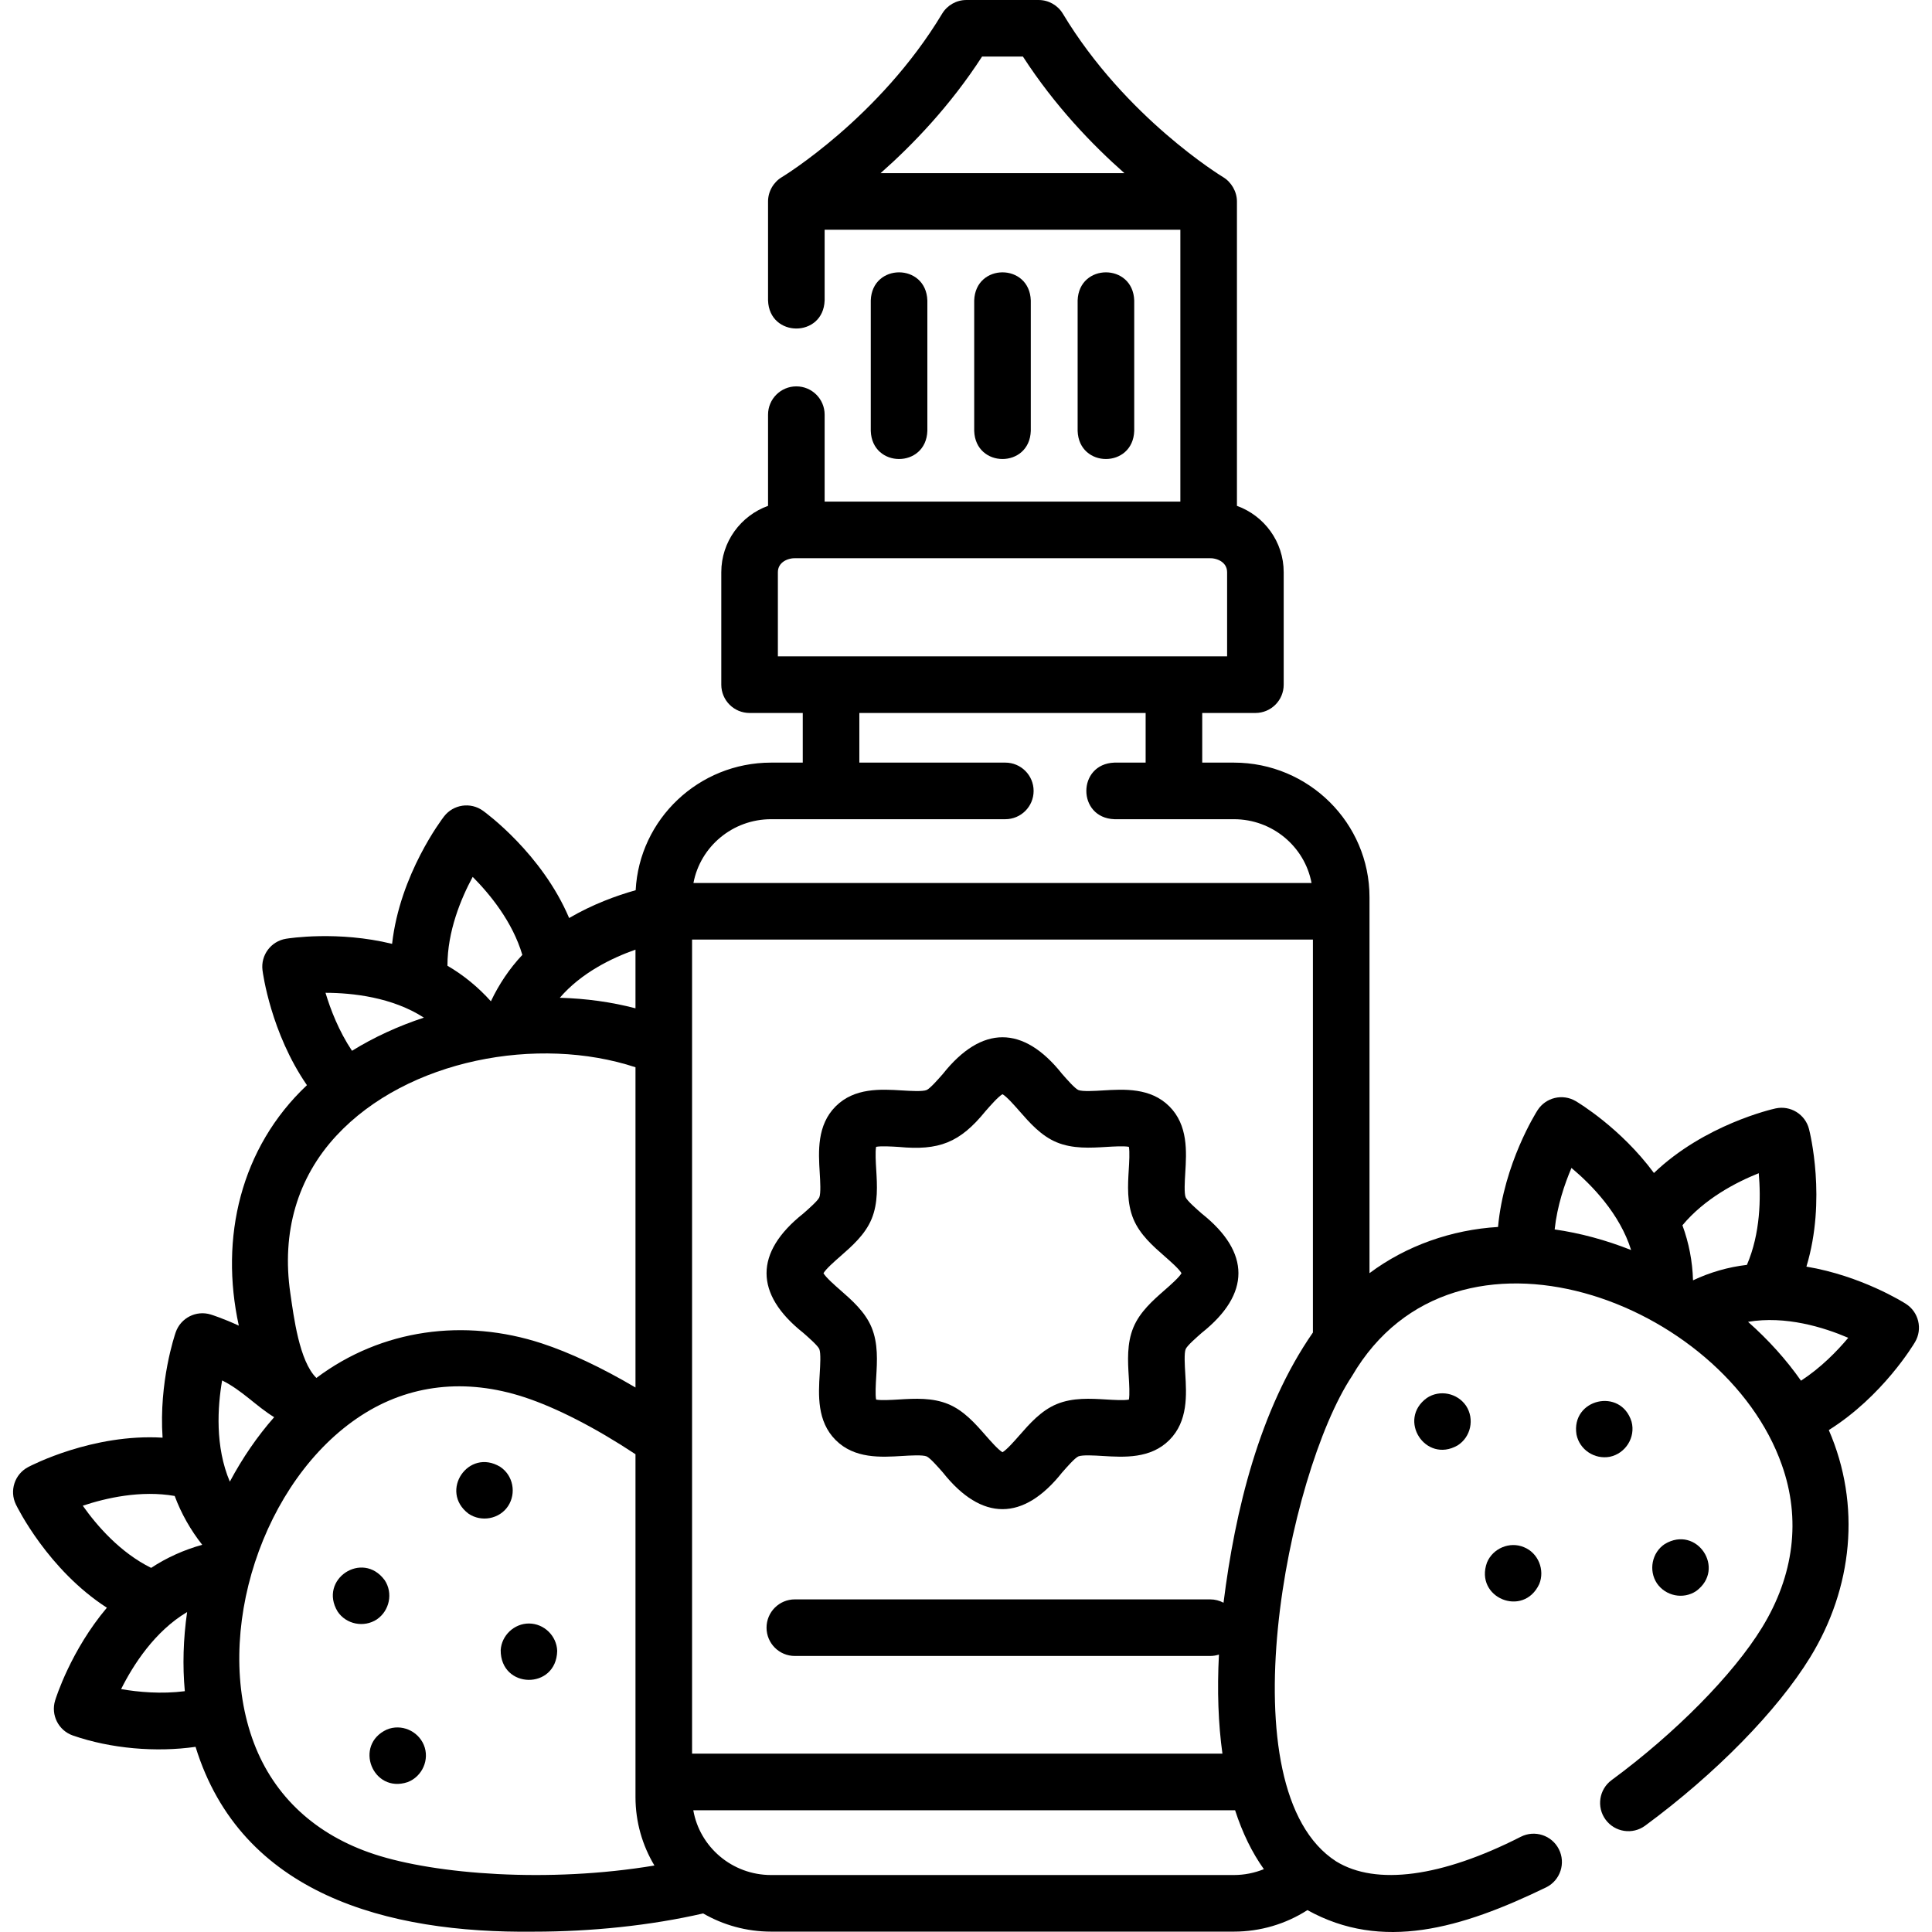 <svg id="Layer_1" enable-background="new 0 0 512.101 512.101" height="512" viewBox="0 0 512.101 512.101" width="512" xmlns="http://www.w3.org/2000/svg"><g><path d="m134.671 399.21c2.248-3.422 1.348-8.118-2.07-10.4-8.441-5.12-16.266 6.471-8.422 12.405 3.388 2.318 8.213 1.446 10.492-2.005z"/><path d="m112.331 462.5c-1.591-3.761-6.003-5.639-9.801-4.06-8.857 4.088-3.738 17.024 5.512 13.937 3.888-1.474 5.917-6.013 4.289-9.877z"/><path d="m140.2 430.33c-3.907 0-7.246 3.148-7.486 7.046-.055 10.373 14.732 10.601 14.979.227-.124-3.992-3.495-7.273-7.493-7.273z"/><path d="m99.89 429.24c3.366-2.296 4.347-6.988 2.07-10.4-5.886-8-17.603-.19-12.471 8.32 2.27 3.412 6.991 4.325 10.401 2.08z"/><path d="m245.808 114.222v-34.589c-.344-9.931-14.659-9.923-15 0v34.589c.344 9.931 14.66 9.924 15 0z"/><path d="m273.224 114.222v-34.589c-.344-9.931-14.659-9.923-15 0v34.589c.343 9.931 14.659 9.924 15 0z"/><path d="m300.64 114.222v-34.589c-.344-9.931-14.659-9.923-15 0v34.589c.343 9.931 14.659 9.924 15 0z"/><path d="m318.564 321.693c-1.452-1.271-3.883-3.4-4.285-4.326-.44-1.063-.241-4.329-.109-6.49.343-5.628.77-12.631-4.221-17.622-4.991-4.99-11.996-4.563-17.622-4.221-2.16.131-5.428.331-6.489-.109-.927-.403-3.056-2.833-4.327-4.286-10.28-12.945-21.313-12.921-31.574 0-1.271 1.452-3.4 3.883-4.326 4.285-1.062.44-4.326.242-6.489.11-5.625-.344-12.632-.77-17.622 4.221s-4.563 11.994-4.221 17.622c.132 2.161.331 5.427-.108 6.488-.403.928-2.834 3.056-4.286 4.328-12.945 10.279-12.922 21.315 0 31.575 1.452 1.271 3.883 3.4 4.285 4.325.44 1.063.241 4.329.109 6.49-.343 5.627-.77 12.631 4.221 17.622 4.992 4.991 11.993 4.562 17.622 4.221 2.161-.132 5.427-.331 6.488.109.927.403 3.056 2.833 4.327 4.286 10.279 12.945 21.313 12.921 31.574 0 1.271-1.452 3.4-3.883 4.326-4.285 1.063-.441 4.328-.242 6.489-.11 5.625.343 12.632.77 17.623-4.221 4.99-4.991 4.563-11.994 4.221-17.622-.132-2.161-.331-5.427.109-6.489.402-.927 2.833-3.056 4.285-4.327 12.944-10.28 12.921-21.313 0-31.574zm-9.882 20.289c-3.067 2.687-6.545 5.731-8.259 9.866-1.768 4.263-1.48 8.983-1.227 13.148.109 1.797.284 4.661.027 5.984-1.327.257-4.188.083-5.985-.027-4.165-.253-8.884-.542-13.148 1.227-4.134 1.714-7.179 5.191-9.865 8.259-1.285 1.467-3.366 3.844-4.502 4.491-1.136-.646-3.217-3.023-4.502-4.491-2.687-3.068-5.731-6.545-9.865-8.259-4.197-1.738-8.797-1.496-13.148-1.227-1.796.109-4.66.284-5.983.027-.258-1.324-.083-4.188.026-5.985.254-4.165.541-8.884-1.227-13.148-1.715-4.134-5.191-7.178-8.26-9.864-1.468-1.285-3.845-3.366-4.491-4.502.646-1.136 3.023-3.217 4.491-4.502 3.068-2.686 6.545-5.73 8.26-9.865 1.768-4.263 1.48-8.983 1.227-13.148-.109-1.797-.284-4.661-.027-5.984 1.325-.257 4.188-.083 5.985.027 10.67 1.011 16.211-1.101 23.013-9.486 1.285-1.467 3.366-3.844 4.502-4.491 1.136.646 3.217 3.023 4.502 4.491 2.687 3.068 5.731 6.545 9.865 8.259 4.264 1.768 8.983 1.481 13.149 1.227 1.797-.109 4.658-.284 5.984-.027.257 1.324.082 4.188-.027 5.985-.254 4.165-.541 8.884 1.227 13.147 1.714 4.134 5.191 7.179 8.259 9.866 1.468 1.285 3.845 3.366 4.491 4.502-.647 1.134-3.024 3.215-4.492 4.5z"/><path d="m505.182 345.604c-.666-.426-11.801-7.428-26.37-9.87 5.382-17.757.91-35.611.686-36.481-1.01-3.908-4.929-6.315-8.873-5.448-.886.194-18.826 4.281-32.226 17.111-8.768-11.887-20.05-18.649-20.73-19.05-3.475-2.049-7.953-.979-10.126 2.421-.412.644-8.93 14.156-10.471 30.934-12.183.73-24.269 4.907-34.068 12.246v-99.653c0-19.67-16.127-35.673-35.949-35.673h-8.39v-13.157h14.095c4.143 0 7.5-3.358 7.5-7.5v-29.81c0-8.098-5.18-14.99-12.393-17.591v-80.689c0-2.581-1.466-5.121-3.653-6.438-.257-.154-25.897-15.725-42.486-43.32-1.355-2.256-3.796-3.636-6.427-3.636h-19.153c-2.632 0-5.072 1.38-6.428 3.636-16.589 27.595-42.229 43.166-42.478 43.315-2.242 1.335-3.662 3.834-3.662 6.443v26.239c.34 9.923 14.657 9.93 15 0v-18.739h94.288v72.066h-94.288v-23.05c0-4.142-3.357-7.5-7.5-7.5s-7.5 3.358-7.5 7.5v24.172c-7.213 2.6-12.394 9.493-12.394 17.591v29.81c0 4.142 3.357 7.5 7.5 7.5h14.095v13.157h-8.39c-19.197 0-34.927 15.01-35.9 33.823-5.062 1.417-11.4 3.725-17.635 7.373-7.245-17.083-22.132-27.931-22.845-28.443-3.278-2.353-7.833-1.691-10.304 1.501-.552.712-11.709 15.347-13.779 33.785-14.349-3.51-27.345-1.477-28.125-1.348-3.982.654-6.733 4.343-6.225 8.347.097.758 2.213 16.589 11.778 30.46-17.616 16.592-23.154 40.484-18.056 63.741-4.192-1.933-7.126-2.855-7.437-2.951-3.856-1.187-7.962.893-9.288 4.705-.26.746-4.487 13.203-3.482 27.941-18.521-1.114-34.851 7.377-35.644 7.798-3.567 1.889-4.999 6.262-3.241 9.896.383.791 8.526 17.317 24.121 27.377-9.526 11.287-13.485 23.828-13.718 24.583-1.187 3.858.894 7.963 4.705 9.289 10.048 3.488 22.051 4.506 32.518 3.003 12.049 39.087 50.8 49.456 89.656 48.993 15.224 0 30.931-1.62 44.889-4.834 5.301 3.059 11.451 4.821 18.012 4.821h122.664c6.986 0 13.722-2 19.493-5.703 19.772 10.97 40.662 4.943 63.362-6.071 3.69-1.88 5.158-6.396 3.278-10.087-1.879-3.691-6.394-5.157-10.087-3.279-20.993 10.693-38.369 13.012-48.926 6.53-29.663-19.046-12.957-102.807 4.189-128.648 27.369-46.862 98.748-19.695 113.938 23.563 5.088 14.311 3.26 29.234-5.289 43.155-7.632 12.429-22.896 27.901-39.836 40.377-3.336 2.457-4.048 7.151-1.592 10.487 2.458 3.335 7.152 4.047 10.486 1.591 18.672-13.752 35.018-30.427 43.725-44.606 11.269-18.352 13.585-40.358 4.952-60.251 14.265-8.964 22.462-22.663 22.853-23.327 2.052-3.478.982-7.953-2.419-10.127zm-271.771-299.71c8.446-7.448 18.429-17.805 26.896-30.894h10.835c8.467 13.089 18.449 23.446 26.896 30.894zm-27.225 105.779c0-2.677 2.68-3.832 4.894-3.712h109.288c2.213-.119 4.893 1.036 4.893 3.712v22.31c-39.691 0-79.383 0-119.074 0v-22.31zm-1.795 65.467h62.083c4.143 0 7.5-3.358 7.5-7.5s-3.357-7.5-7.5-7.5h-38.693v-13.157h75.885v13.157h-8.273c-9.923.341-9.931 14.657 0 15h31.663c10.246 0 18.782 7.302 20.584 16.906h-163.832c1.802-9.605 10.338-16.906 20.583-16.906zm-35.948 34.575v15.55c-6.345-1.663-13.073-2.596-20.057-2.794 5.673-6.6 13.735-10.527 20.057-12.756zm-43.149-19.289c4.602 4.622 10.569 11.93 13.158 20.68-3.416 3.637-6.201 7.794-8.332 12.302-3.312-3.697-7.225-6.928-11.518-9.423-.017-9.157 3.602-17.836 6.692-23.559zm-39.013 30.728c7.114.019 17.64 1.141 26.077 6.581-6.886 2.271-13.287 5.225-19.057 8.79-3.497-5.245-5.694-10.933-7.02-15.371zm-9.327 79.627c-2.354-16.166 1.86-30.597 12.188-41.734 18.825-20.3 53.564-26.646 79.302-18.156v84.885c-8.838-5.215-17.381-9.255-24.83-11.694-20.464-6.703-42.406-3.85-59.753 9.161-4.545-4.457-5.999-16.233-6.907-22.462zm-18.077 23.116c5.346 2.662 8.944 6.768 13.792 9.747-4.43 5.029-8.376 10.767-11.749 17.083-3.949-9.294-3.251-19.836-2.043-26.83zm-12.573 30.627c1.722 4.65 4.23 9.052 7.3 12.943-4.778 1.322-9.405 3.387-13.544 6.118-8.208-4.061-14.367-11.164-18.118-16.476 6.183-2.063 15.378-4.152 24.362-2.585zm-14.204 51.195c3.181-6.362 8.87-15.29 17.498-20.425-1.03 7.177-1.233 14.223-.608 20.976-6.254.798-12.325.236-16.89-.551zm67.16 43.783c-15.524-5.084-26.573-15.28-31.952-29.485-10.998-29.051 2.277-69.831 28.433-86.812 12.741-8.271 27.681-9.954 43.205-4.87 8.527 2.793 18.891 8.12 29.498 15.127v90.864c0 6.625 1.836 12.831 5.02 18.153-28.112 4.693-57.993 2.333-74.204-2.977zm105.131 5.498c-10.339 0-18.931-7.437-20.624-17.171h143.611c1.939 5.988 4.489 11.218 7.63 15.617-2.498 1.012-5.189 1.554-7.953 1.554zm119.921-72.172c-1.056-.568-2.263-.891-3.546-.891h-110.085c-4.143 0-7.5 3.358-7.5 7.5s3.357 7.5 7.5 7.5h110.086c.813 0 1.594-.133 2.327-.373-.492 9.562-.176 18.352.927 26.264h-140.578v-215.783h164.562v104.156c-14.186 20.434-20.658 47.312-23.693 71.627zm141.867-113.854c.572 6.494.471 15.923-3.139 24.297-4.966.585-9.727 1.95-14.284 4.096-.147-5.034-1.083-9.897-2.807-14.589 5.853-7.042 14.191-11.389 20.23-13.804zm-49.641-1.399c5.451 4.571 12.815 12.177 15.808 21.76-6.743-2.667-13.551-4.5-20.265-5.459.674-6.268 2.633-12.043 4.457-16.301zm60.84 56.397c-3.892-5.554-8.606-10.797-14.036-15.604 9.95-1.683 20.037 1.437 26.56 4.234-2.98 3.559-7.251 7.933-12.524 11.37z"/><path d="m388.6 372.62c-2.311-3.378-6.973-4.35-10.4-2.07-7.893 5.74-.383 17.415 8.114 12.598 3.566-2.208 4.58-7.038 2.286-10.528z"/><path d="m439.181 419.67c2.312 3.384 6.971 4.341 10.4 2.07 8.001-5.874.191-17.602-8.32-12.47-3.412 2.264-4.326 6.994-2.08 10.4z"/><path d="m403.94 410.1c-3.764-1.592-8.238.303-9.792 4.054-3.387 9.336 9.63 14.73 13.842 5.736 1.556-3.735-.255-8.275-4.05-9.79z"/><path d="m426.69 386.14c4.183-.867 6.884-5.15 5.777-9.297-2.822-9.177-16.135-6.062-14.597 3.407.824 4.043 4.795 6.631 8.82 5.89z"/></g></svg>